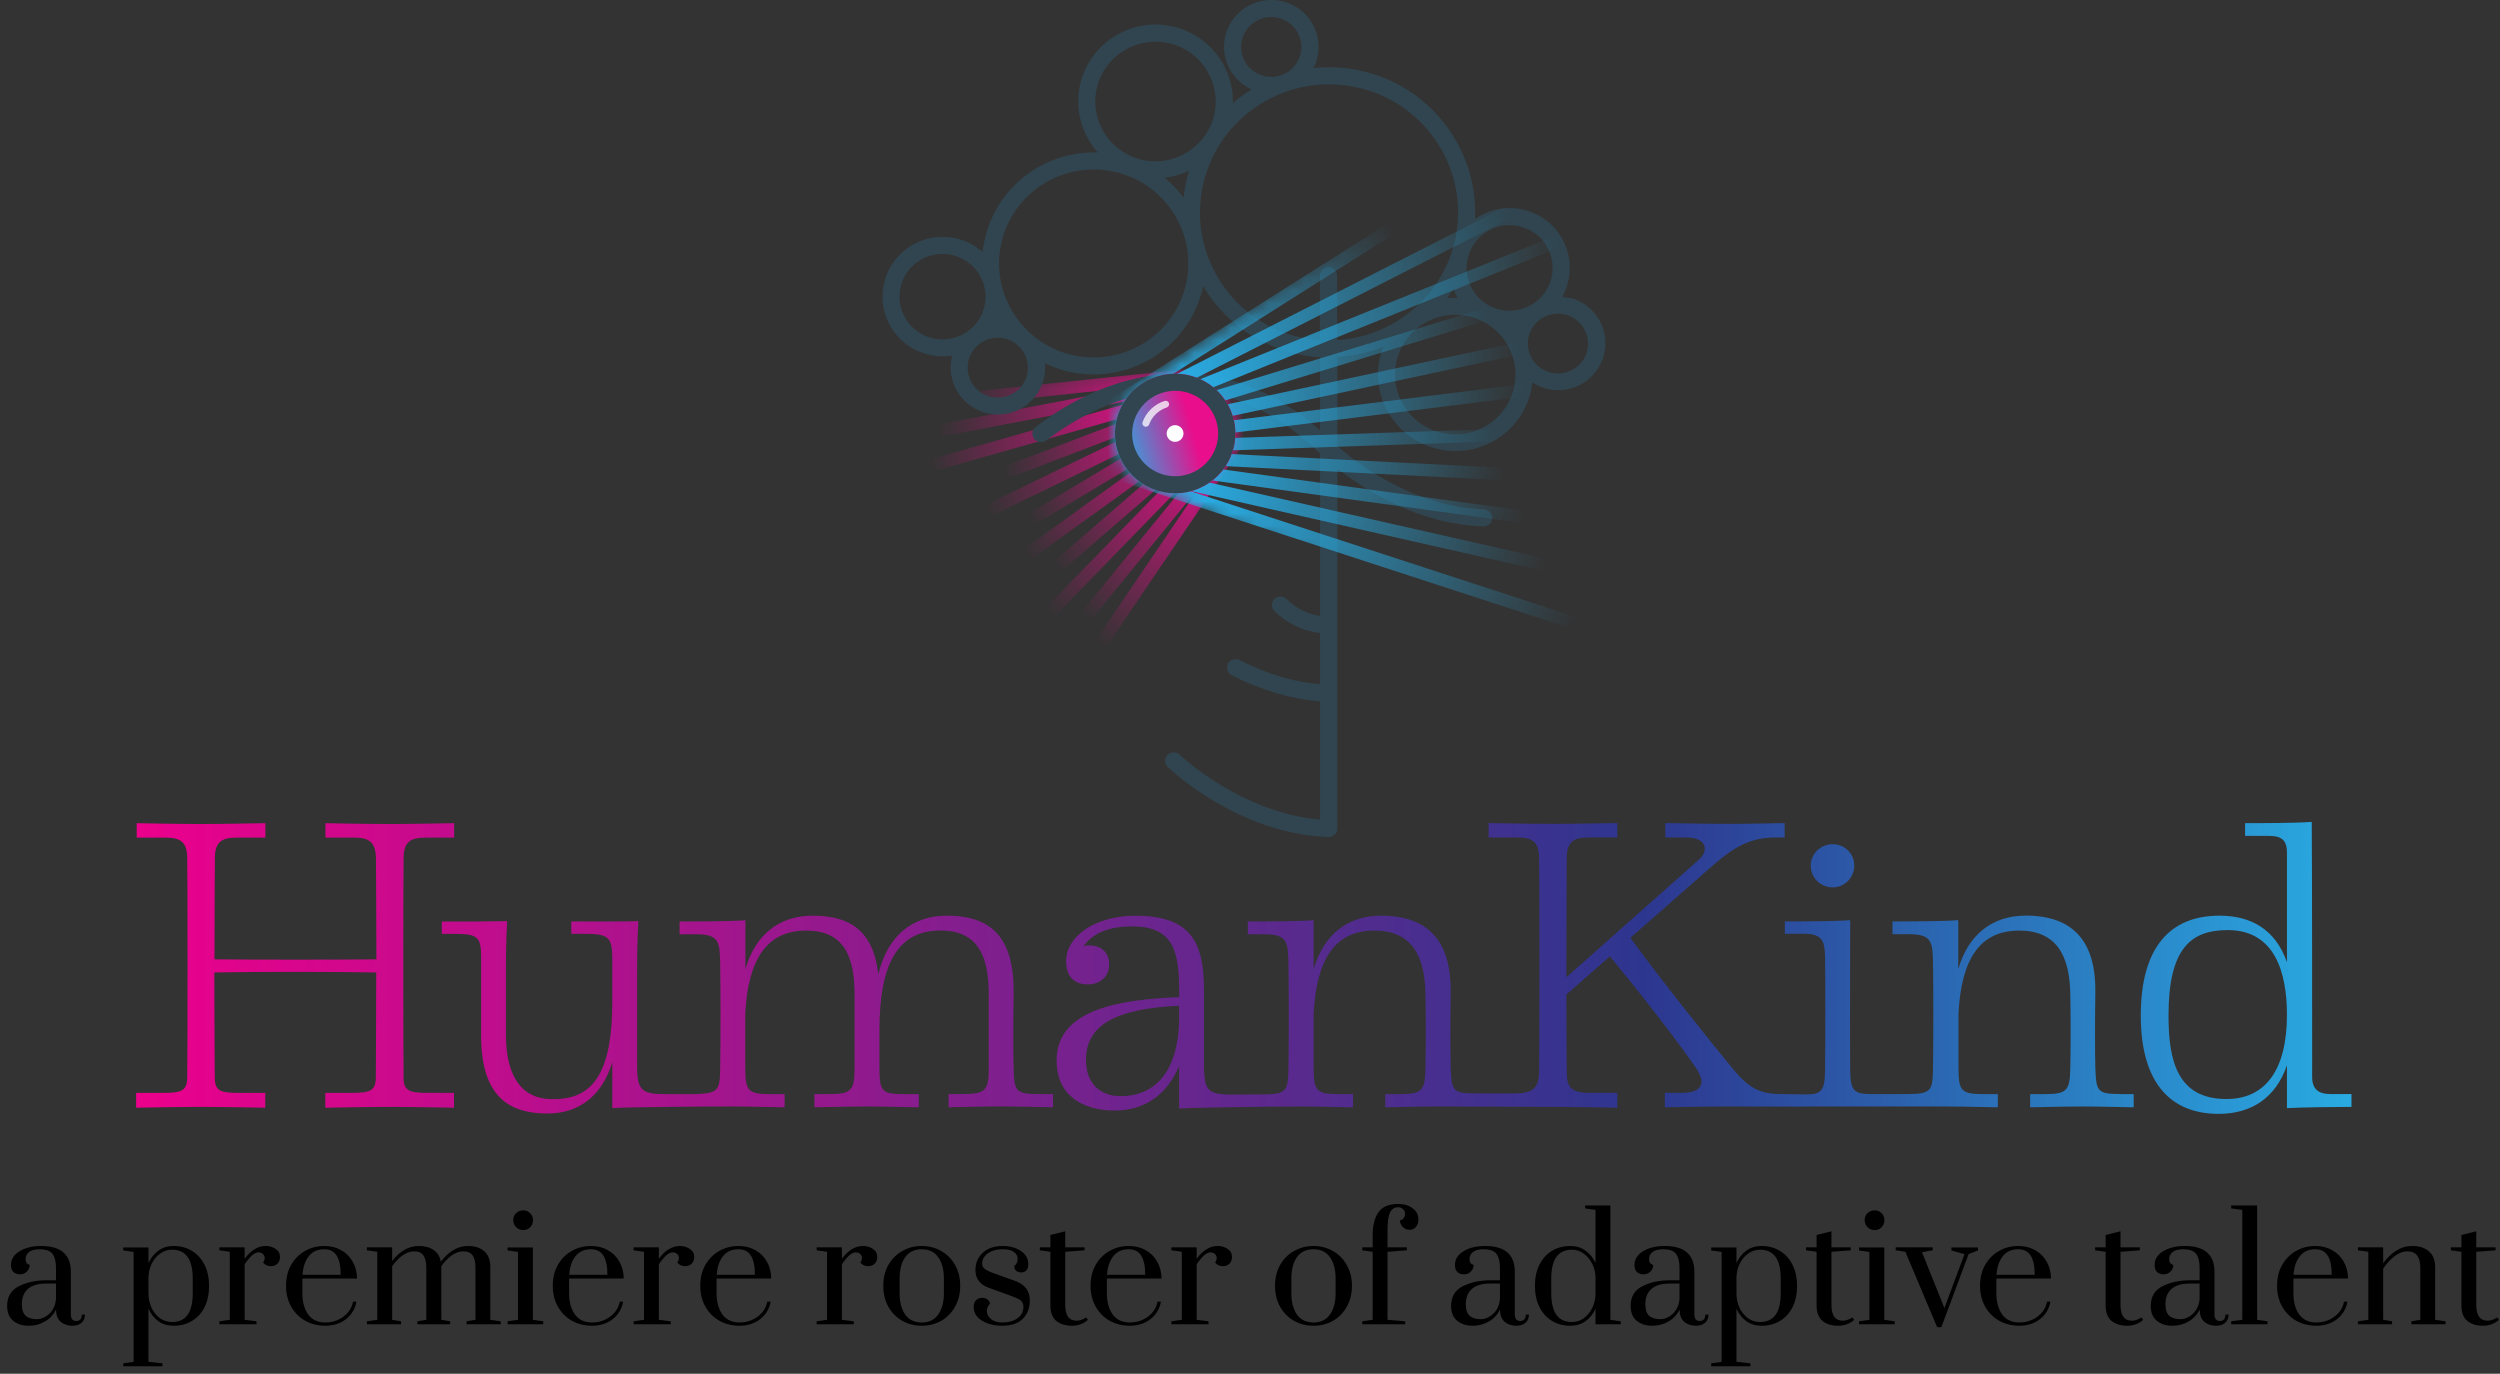 <svg width="202" height="111" viewBox="0 0 202 111" fill="none" xmlns="http://www.w3.org/2000/svg">
<rect x="0" y="0" width="202" height="111" fill="#333333" stroke="none"/>
<g clip-path="url(#clip0_5911_934)">
<g clip-path="url(#clip1_5911_934)">
<g style="mix-blend-mode:multiply">
<mask id="mask0_5911_934" style="mask-type:luminance" maskUnits="userSpaceOnUse" x="72" y="30" width="28" height="25">
<path d="M90.213 54.978C87.529 54.978 72.604 34.821 72.604 32.156C72.604 29.641 92.044 30.439 94.52 30.221C94.66 30.21 94.806 30.204 94.952 30.204C97.636 30.204 99.815 32.368 99.815 35.033C99.815 35.819 99.624 36.561 99.287 37.213C98.484 38.78 92.1 54.978 90.207 54.978H90.213Z" fill="white"/>
</mask>
<g mask="url(#mask0_5911_934)">
<path d="M88.894 52.095L104.605 28.939" stroke="url(#paint0_linear_5911_934)" stroke-miterlimit="10"/>
<path d="M87.681 49.887L104.678 29.034" stroke="url(#paint1_linear_5911_934)" stroke-miterlimit="10"/>
<path d="M84.817 49.502L104.7 29.056" stroke="url(#paint2_linear_5911_934)" stroke-miterlimit="10"/>
<path d="M85.378 45.834L104.717 29.084" stroke="url(#paint3_linear_5911_934)" stroke-miterlimit="10"/>
<path d="M82.975 44.813L104.739 29.112" stroke="url(#paint4_linear_5911_934)" stroke-miterlimit="10"/>
<path d="M83.25 42.003L104.751 29.14" stroke="url(#paint5_linear_5911_934)" stroke-miterlimit="10"/>
<path d="M79.763 41.295L104.768 29.167" stroke="url(#paint6_linear_5911_934)" stroke-miterlimit="10"/>
<path d="M81.122 38.234L104.779 29.201" stroke="url(#paint7_linear_5911_934)" stroke-miterlimit="10"/>
<path d="M74.85 37.726L104.784 29.229" stroke="url(#paint8_linear_5911_934)" stroke-miterlimit="10"/>
<path d="M75.788 34.821L104.79 29.262" stroke="url(#paint9_linear_5911_934)" stroke-miterlimit="10"/>
<path d="M77.764 32.234L104.801 29.385" stroke="url(#paint10_linear_5911_934)" stroke-miterlimit="10"/>
</g>
</g>
<path style="mix-blend-mode:multiply" d="M94.952 39.856C97.638 39.856 99.815 37.694 99.815 35.028C99.815 32.361 97.638 30.199 94.952 30.199C92.267 30.199 90.09 32.361 90.09 35.028C90.09 37.694 92.267 39.856 94.952 39.856Z" fill="url(#paint11_linear_5911_934)"/>
<path d="M126.858 24.093C126.644 24.038 126.431 24.004 126.223 23.987C126.42 23.642 126.571 23.268 126.678 22.872C127.009 21.623 126.829 20.324 126.178 19.209C125.527 18.094 124.471 17.302 123.219 16.973C121.961 16.644 120.653 16.822 119.53 17.469C119.412 17.542 119.294 17.614 119.182 17.692C119.429 12.295 115.863 7.249 110.394 5.821C108.962 5.448 107.519 5.353 106.126 5.503C106.244 5.269 106.345 5.018 106.413 4.756C106.671 3.775 106.531 2.754 106.02 1.879C105.509 1.004 104.678 0.379 103.695 0.123C102.707 -0.134 101.679 0.006 100.798 0.513C99.916 1.026 99.287 1.846 99.029 2.821C98.552 4.628 99.472 6.474 101.123 7.226C100.59 7.555 100.084 7.923 99.613 8.336C99.641 7.198 99.36 6.078 98.77 5.068C97.928 3.635 96.575 2.615 94.963 2.191C93.346 1.768 91.667 1.996 90.224 2.833C88.781 3.669 87.754 5.013 87.327 6.613C86.777 8.698 87.361 10.817 88.708 12.323C84.581 12.178 80.746 14.871 79.651 18.997C79.533 19.454 79.449 19.906 79.398 20.363C78.842 19.872 78.174 19.499 77.41 19.298C76.153 18.969 74.844 19.148 73.721 19.794C72.598 20.441 71.801 21.489 71.47 22.733C71.138 23.982 71.318 25.281 71.969 26.396C72.621 27.511 73.676 28.303 74.929 28.632C75.344 28.738 75.76 28.794 76.175 28.794C76.433 28.794 76.686 28.771 76.939 28.732C76.405 30.756 77.624 32.831 79.662 33.366C79.988 33.45 80.314 33.494 80.639 33.494C81.307 33.494 81.964 33.321 82.554 32.976C83.436 32.463 84.064 31.643 84.323 30.667C84.441 30.227 84.469 29.781 84.429 29.351C84.946 29.602 85.496 29.809 86.075 29.959C86.844 30.16 87.613 30.255 88.371 30.255C92.375 30.255 96.042 27.589 97.109 23.569C97.148 23.419 97.181 23.268 97.215 23.117C98.804 25.794 101.348 27.706 104.38 28.498C105.138 28.699 105.902 28.816 106.66 28.866V34.766C102.566 31.191 98.097 29.692 93.358 30.299C89.191 30.834 85.799 32.875 83.688 34.498C83.385 34.732 83.329 35.161 83.565 35.462C83.8 35.764 84.233 35.819 84.536 35.585C86.153 34.342 89.478 32.184 93.537 31.66C98.209 31.058 102.623 32.736 106.66 36.639V49.765C105.638 49.614 104.695 49.14 103.953 48.404C103.684 48.136 103.246 48.136 102.976 48.404C102.707 48.672 102.707 49.107 102.976 49.374C103.981 50.372 105.273 50.986 106.665 51.147V55.285C104.537 55.112 102.353 54.459 100.152 53.333C99.809 53.16 99.394 53.294 99.22 53.629C99.046 53.969 99.18 54.381 99.517 54.554C101.921 55.781 104.324 56.489 106.665 56.662V66.225C100.247 65.672 95.368 61.033 95.317 60.983C95.042 60.716 94.604 60.727 94.34 60.994C94.071 61.268 94.076 61.703 94.351 61.965C94.582 62.188 100.017 67.368 107.334 67.635C107.345 67.635 107.351 67.635 107.362 67.635C107.541 67.635 107.715 67.568 107.845 67.44C107.979 67.312 108.058 67.133 108.058 66.944V37.843C110.035 39.421 114.409 42.343 119.855 42.533C119.861 42.533 119.872 42.533 119.878 42.533C120.249 42.533 120.557 42.243 120.569 41.869C120.58 41.49 120.282 41.172 119.9 41.155C113.791 40.944 108.985 36.873 108.052 36.031V28.833C109.333 28.76 110.585 28.493 111.753 28.03C111.674 28.231 111.607 28.442 111.551 28.654C111.124 30.26 111.354 31.927 112.196 33.36C113.039 34.793 114.392 35.814 116.003 36.237C116.531 36.377 117.07 36.444 117.609 36.444C118.699 36.444 119.777 36.16 120.748 35.596C122.191 34.76 123.219 33.416 123.646 31.816C123.724 31.509 123.775 31.203 123.809 30.896C124.145 31.119 124.522 31.292 124.932 31.398C125.257 31.481 125.583 31.526 125.909 31.526C126.577 31.526 127.234 31.353 127.823 31.007C128.705 30.494 129.334 29.675 129.592 28.699C130.131 26.675 128.907 24.595 126.874 24.065L126.858 24.093ZM118.603 20.815C118.648 20.686 118.688 20.553 118.727 20.424C119.008 19.683 119.53 19.064 120.226 18.662C120.765 18.35 121.366 18.194 121.972 18.194C122.27 18.194 122.568 18.233 122.865 18.311C123.764 18.545 124.516 19.114 124.982 19.911C125.448 20.709 125.577 21.64 125.341 22.532C125.106 23.424 124.533 24.171 123.73 24.634C122.927 25.097 121.989 25.225 121.091 24.991C120.192 24.757 119.44 24.188 118.974 23.391C118.513 22.61 118.384 21.701 118.603 20.82V20.815ZM100.36 3.178C100.528 2.554 100.927 2.03 101.488 1.706C101.864 1.489 102.286 1.377 102.712 1.377C102.92 1.377 103.128 1.405 103.336 1.455C103.965 1.623 104.492 2.018 104.818 2.576C105.144 3.134 105.234 3.786 105.071 4.411C104.902 5.035 104.504 5.559 103.942 5.883C103.381 6.206 102.724 6.295 102.095 6.133C100.798 5.793 100.017 4.466 100.36 3.178ZM80.617 25.878C80.617 25.878 80.628 25.9 80.639 25.911C80.628 25.911 80.617 25.911 80.606 25.911C80.606 25.9 80.617 25.889 80.622 25.878H80.617ZM77.91 26.954C77.107 27.416 76.169 27.545 75.271 27.311C74.373 27.076 73.62 26.508 73.154 25.71C72.688 24.913 72.559 23.982 72.795 23.09C73.031 22.198 73.603 21.45 74.406 20.988C74.945 20.675 75.546 20.519 76.153 20.519C76.45 20.519 76.748 20.558 77.046 20.636C78.898 21.121 80.01 23.012 79.522 24.852C79.286 25.744 78.713 26.491 77.91 26.954ZM82.975 30.322C82.807 30.946 82.408 31.47 81.847 31.794C81.285 32.117 80.628 32.206 79.999 32.044C79.37 31.877 78.842 31.481 78.517 30.924C78.191 30.366 78.101 29.714 78.264 29.089C78.432 28.465 78.831 27.941 79.393 27.617C79.769 27.4 80.19 27.288 80.617 27.288C80.825 27.288 81.032 27.316 81.24 27.366C82.537 27.706 83.318 29.034 82.975 30.322ZM95.766 23.224C94.694 27.271 90.499 29.697 86.423 28.632C82.346 27.567 79.904 23.402 80.976 19.354C81.88 15.953 84.985 13.694 88.371 13.694C89.011 13.694 89.668 13.778 90.32 13.945C94.396 15.01 96.839 19.175 95.766 23.224ZM95.963 14.179C95.806 14.771 95.699 15.373 95.632 15.969C95.194 15.378 94.677 14.837 94.099 14.363C94.789 14.28 95.458 14.085 96.075 13.789C96.036 13.917 95.997 14.046 95.963 14.179ZM92.122 12.875C89.528 12.194 87.973 9.546 88.658 6.97C88.989 5.721 89.792 4.678 90.915 4.026C91.667 3.591 92.51 3.368 93.358 3.368C93.773 3.368 94.194 3.424 94.604 3.53C95.862 3.858 96.912 4.656 97.569 5.771C98.226 6.886 98.4 8.185 98.069 9.434C97.384 12.01 94.716 13.555 92.122 12.875ZM108.036 27.489V22.27C108.036 21.891 107.727 21.584 107.345 21.584C106.963 21.584 106.654 21.891 106.654 22.27V27.489C106.014 27.444 105.368 27.344 104.728 27.177C102.033 26.474 99.781 24.768 98.377 22.381C96.974 19.995 96.592 17.207 97.305 14.531C98.535 9.892 102.769 6.814 107.39 6.814C108.266 6.814 109.159 6.925 110.046 7.154C115.605 8.609 118.935 14.28 117.469 19.8C117.447 19.884 117.418 19.967 117.396 20.051C117.357 20.168 117.312 20.285 117.284 20.408C117.284 20.419 117.284 20.424 117.284 20.436C115.919 24.5 112.196 27.221 108.052 27.483L108.036 27.489ZM117.772 24.065C117.486 24.054 117.194 24.065 116.913 24.099C117.093 23.854 117.267 23.597 117.43 23.341C117.525 23.591 117.637 23.837 117.772 24.071V24.065ZM122.287 31.498C121.956 32.747 121.153 33.79 120.03 34.442C118.907 35.094 117.598 35.267 116.34 34.938C115.083 34.609 114.033 33.812 113.376 32.697C112.719 31.582 112.545 30.282 112.876 29.034C113.207 27.785 114.01 26.742 115.133 26.09C115.886 25.654 116.728 25.431 117.576 25.431C117.991 25.431 118.412 25.487 118.822 25.593C120.08 25.922 121.13 26.72 121.787 27.835C122.444 28.95 122.618 30.249 122.287 31.498ZM128.239 28.376C128.07 29 127.672 29.524 127.11 29.848C126.549 30.171 125.892 30.26 125.263 30.099C123.966 29.758 123.185 28.431 123.528 27.143C123.814 26.062 124.802 25.342 125.881 25.342C126.083 25.342 126.29 25.37 126.498 25.42C127.795 25.761 128.576 27.087 128.233 28.376H128.239Z" fill="#30454F"/>
<g style="mix-blend-mode:multiply">
<mask id="mask1_5911_934" style="mask-type:luminance" maskUnits="userSpaceOnUse" x="90" y="10" width="40" height="43">
<path d="M124.859 10.232C127.2 11.525 130.653 50.138 129.345 52.463C128.11 54.66 95.284 40.47 93.009 39.46C92.88 39.405 92.751 39.338 92.622 39.265C90.28 37.972 89.433 35.022 90.735 32.697C91.117 32.011 91.65 31.453 92.263 31.046C93.734 30.065 123.202 9.317 124.853 10.226L124.859 10.232Z" fill="white"/>
</mask>
<g mask="url(#mask1_5911_934)">
<path d="M127.178 50.328L81.639 35.474" stroke="url(#paint12_linear_5911_934)" stroke-miterlimit="10"/>
<path d="M123.011 31.554L81.487 36.723" stroke="url(#paint13_linear_5911_934)" stroke-miterlimit="10"/>
<path d="M122.82 28.13L81.526 36.946" stroke="url(#paint14_linear_5911_934)" stroke-miterlimit="10"/>
<path d="M120.327 25.303L81.583 37.163" stroke="url(#paint15_linear_5911_934)" stroke-miterlimit="10"/>
<path d="M126.055 19.432L81.656 37.369" stroke="url(#paint16_linear_5911_934)" stroke-miterlimit="10"/>
<path d="M122.062 17.051L81.745 37.57" stroke="url(#paint17_linear_5911_934)" stroke-miterlimit="10"/>
<path d="M124.718 45.616L81.526 35.836" stroke="url(#paint18_linear_5911_934)" stroke-miterlimit="10"/>
<path d="M123.045 41.758L81.481 36.059" stroke="url(#paint19_linear_5911_934)" stroke-miterlimit="10"/>
<path d="M121.495 38.301L81.459 36.277" stroke="url(#paint20_linear_5911_934)" stroke-miterlimit="10"/>
<path d="M120.928 35.161L81.453 36.5" stroke="url(#paint21_linear_5911_934)" stroke-miterlimit="10"/>
<path d="M112.427 18.451L82.958 37.107" stroke="url(#paint22_linear_5911_934)" stroke-miterlimit="10"/>
</g>
</g>
<path style="mix-blend-mode:multiply" d="M94.952 39.856C97.638 39.856 99.815 37.694 99.815 35.028C99.815 32.361 97.638 30.199 94.952 30.199C92.267 30.199 90.09 32.361 90.09 35.028C90.09 37.694 92.267 39.856 94.952 39.856Z" fill="url(#paint23_linear_5911_934)"/>
<path d="M94.947 35.702C95.322 35.702 95.626 35.4 95.626 35.028C95.626 34.655 95.322 34.353 94.947 34.353C94.571 34.353 94.267 34.655 94.267 35.028C94.267 35.4 94.571 35.702 94.947 35.702Z" fill="white"/>
<path opacity="0.75" d="M92.588 34.481C92.555 34.481 92.526 34.481 92.493 34.464C92.347 34.414 92.268 34.252 92.319 34.108C92.605 33.299 93.273 32.658 94.099 32.396C94.25 32.351 94.402 32.429 94.453 32.574C94.497 32.719 94.419 32.875 94.273 32.925C93.616 33.137 93.082 33.645 92.852 34.292C92.813 34.409 92.701 34.476 92.588 34.476V34.481Z" fill="white"/>
<g style="mix-blend-mode:multiply">
<path d="M94.952 39.856C92.268 39.856 90.09 37.693 90.09 35.028C90.09 32.362 92.268 30.199 94.952 30.199C97.636 30.199 99.815 32.362 99.815 35.028C99.815 37.693 97.636 39.856 94.952 39.856ZM94.952 31.576C93.037 31.576 91.477 33.126 91.477 35.028C91.477 36.929 93.037 38.479 94.952 38.479C96.867 38.479 98.428 36.929 98.428 35.028C98.428 33.126 96.867 31.576 94.952 31.576Z" fill="#30454F"/>
</g>
<path style="mix-blend-mode:multiply" d="M146.308 69.938C146.308 68.973 147.111 68.21 148.083 68.21C149.054 68.21 149.824 68.973 149.824 69.938C149.824 70.903 149.054 71.7 148.083 71.7C147.111 71.7 146.308 70.936 146.308 69.938ZM32.613 87.011C32.579 85.45 32.579 70.836 32.613 69.341C32.613 68.048 33.146 67.68 34.353 67.68H36.695V66.514C36.161 66.514 33.348 66.581 31.479 66.581C29.609 66.581 26.296 66.514 26.296 66.514V67.68H28.637C29.839 67.68 30.344 68.048 30.378 69.341C30.378 70.038 30.412 73.757 30.412 77.516C26.835 77.549 20.776 77.549 17.328 77.516C17.328 73.763 17.362 70.044 17.362 69.341C17.362 68.048 17.895 67.68 19.103 67.68H21.444V66.514C20.911 66.514 18.098 66.581 16.261 66.581C14.425 66.581 11.045 66.514 11.045 66.514V67.68H13.386C14.594 67.68 15.127 68.048 15.127 69.341C15.161 70.836 15.161 85.45 15.127 87.011C15.127 88.143 14.695 88.305 13.151 88.305H11V89.504C11 89.504 14.347 89.437 16.216 89.437C18.086 89.437 21.433 89.504 21.433 89.504V88.305H19.294C17.755 88.305 17.351 88.138 17.351 87.011C17.351 86.281 17.317 82.428 17.317 78.575C20.765 78.508 26.818 78.508 30.4 78.575C30.4 82.428 30.367 86.281 30.367 87.011C30.367 88.143 29.934 88.305 28.39 88.305H26.285V89.504C26.285 89.504 29.631 89.437 31.467 89.437C33.303 89.437 36.684 89.504 36.684 89.504V88.305H34.578C33.039 88.305 32.602 88.138 32.602 87.011H32.613ZM53.821 88.405C51.912 88.405 51.48 88.171 51.48 86.18V78.971C51.48 77.443 51.48 76.216 51.581 74.421C51.379 74.454 49.408 74.454 49.037 74.454H46.162V75.453H47.167C49.172 75.453 49.475 75.687 49.475 77.51V80.934C49.475 86.515 48.004 88.807 44.792 88.807C44.056 88.807 40.878 88.974 40.878 83.56V78.91C40.878 77.449 40.878 76.317 40.979 74.427C40.777 74.427 38.57 74.46 38.172 74.46H35.696V75.458H36.869C38.745 75.458 38.874 75.826 38.874 77.516V83.694C38.874 88.678 41.215 89.972 44.225 89.972C47.032 89.972 48.739 88.277 49.475 85.818V89.537C50.778 89.437 57.572 89.403 59.111 89.403C60.649 89.403 62.822 89.47 63.395 89.47V88.405H62.289C60.447 88.405 60.217 88.171 60.217 86.281V81.865C60.453 77.549 61.924 75.191 65.136 75.191C68.112 75.191 69.049 77.148 69.049 80.371V86.314C69.049 88.177 68.746 88.405 66.876 88.405H65.804V89.47C66.107 89.47 68.516 89.403 70.021 89.403C71.526 89.403 73.699 89.47 74.238 89.47V88.405H73.064C71.256 88.405 71.06 88.205 71.06 86.281V83.225C71.06 78.012 72.463 75.185 75.979 75.185C78.955 75.185 79.892 77.142 79.892 80.365V86.309C79.892 88.171 79.589 88.4 77.719 88.4H76.647V89.465C76.95 89.465 79.359 89.398 80.864 89.398C82.369 89.398 84.542 89.465 85.081 89.465V88.4H83.907C82.099 88.4 81.931 88.199 81.903 86.275C81.835 84.313 81.903 80.231 81.903 80.231C81.936 76.211 80.499 73.986 76.518 73.986C73.676 73.986 71.7 75.648 70.964 78.737C70.627 75.648 69.123 73.986 65.68 73.986C62.968 73.986 61.031 75.514 60.228 78.307V74.354C58.925 74.454 56.415 74.454 54.91 74.454V75.486H56.213C58.089 75.486 58.156 76.083 58.19 77.811C58.224 79.506 58.224 84.519 58.19 86.314C58.156 88.076 58.089 88.338 56.185 88.405H53.844H53.821ZM171.296 88.405H172.402V89.47C171.869 89.47 169.757 89.403 168.252 89.403C166.748 89.403 164.339 89.47 164.036 89.47V88.405H165.142C166.983 88.405 167.247 88.171 167.281 86.314C167.315 84.452 167.315 82.194 167.281 80.371C167.247 77.148 166.107 75.191 163.165 75.191C159.92 75.191 158.482 77.549 158.246 81.865V86.281C158.246 88.177 158.482 88.405 160.318 88.405H161.424V89.47C160.857 89.47 158.651 89.403 157.14 89.403H148.476C147.392 89.403 145.887 89.398 144.95 89.415C144.95 89.415 141.036 89.403 139.772 89.403C137.897 89.403 134.522 89.47 134.522 89.47V88.305H135.859C137.633 88.305 137.801 87.441 137.066 86.342C135.662 84.251 132.181 79.796 130.075 77.276L126.56 80.365C126.56 83.22 126.594 86.114 126.594 86.643C126.594 87.837 126.931 88.305 128.469 88.305H130.676V89.504C130.676 89.504 127.329 89.437 125.459 89.437C123.59 89.437 117.609 89.403 116.149 89.403C114.689 89.403 112.236 89.47 111.932 89.47V88.405H113.039C114.88 88.405 115.144 88.171 115.178 86.314C115.212 84.452 115.212 82.194 115.178 80.371C115.144 77.148 114.004 75.191 111.062 75.191C107.817 75.191 106.379 77.549 106.143 81.865V86.281C106.143 88.177 106.379 88.405 108.215 88.405H109.321V89.47C108.754 89.47 106.542 89.403 105.037 89.403C103.622 89.403 96.581 89.476 95.272 89.571V86.147C94.436 88.104 92.83 89.732 90.056 89.732C87.681 89.732 85.373 88.667 85.373 85.679C85.373 81.525 90.528 80.761 95.278 80.566V80.136C95.278 76.913 94.846 74.823 91.431 74.856C89.59 74.856 88.321 75.386 87.551 76.451C87.653 76.417 87.787 76.384 87.95 76.384C89.09 76.384 89.623 77.047 89.623 77.945C89.623 78.843 88.955 79.54 87.883 79.54C86.81 79.54 86.142 78.91 86.142 77.644C86.142 75.748 88.349 73.992 91.763 73.992C96.379 73.992 97.282 76.317 97.282 80.069V86.18C97.282 86.694 97.322 87.106 97.389 87.441C97.608 88.316 98.215 88.444 99.624 88.444L102.095 88.428C104.004 88.428 104.071 88.076 104.105 86.314C104.139 84.452 104.139 79.506 104.105 77.811C104.071 76.083 104.004 75.486 102.128 75.486H100.826V74.454C102.331 74.454 104.841 74.454 106.143 74.354V78.307C106.946 75.519 108.889 73.986 111.596 73.986C115.543 73.986 117.284 76.211 117.216 80.231C117.183 82.188 117.183 85.194 117.216 86.22C117.284 88.149 117.385 88.344 119.193 88.344H122.382C123.921 88.344 124.325 87.87 124.359 86.638C124.392 85.244 124.392 70.825 124.359 69.33C124.359 68.037 123.825 67.669 122.618 67.669H120.277V66.503C120.277 66.503 123.623 66.57 125.493 66.57C127.363 66.57 130.142 66.503 130.676 66.503V67.669H128.334C127.127 67.669 126.594 68.037 126.594 69.33C126.594 70.161 126.56 74.644 126.56 78.965L137.268 69.464C138.071 68.767 137.936 67.669 136.263 67.669H134.556V66.503C134.556 66.503 137.903 66.57 139.772 66.57C141.642 66.57 143.703 66.503 144.197 66.503V67.669H143.518C141.446 67.669 140.205 68.366 138.397 69.927L131.737 75.776C133.809 78.664 138.228 84.212 140.132 86.504C141.238 87.797 142.108 88.4 143.843 88.4L145.983 88.428C147.123 88.428 147.426 88.138 147.46 86.643C147.493 85.183 147.493 78.307 147.46 77.175C147.426 76.016 147.19 75.447 145.786 75.447H144.214V74.449C145.719 74.449 148.195 74.449 149.498 74.349C149.498 74.349 149.464 85.076 149.498 86.604C149.532 88.165 149.835 88.4 151.205 88.4H154.181C156.09 88.4 156.157 88.065 156.186 86.309C156.219 84.446 156.219 79.501 156.186 77.806C156.152 76.077 156.084 75.481 154.215 75.481H152.912V74.449C154.417 74.449 156.927 74.449 158.229 74.349V78.302C159.032 75.514 160.975 73.981 163.682 73.981C167.629 73.981 169.37 76.205 169.303 80.225C169.269 82.183 169.269 85.244 169.303 86.27C169.37 88.199 169.471 88.394 171.279 88.394L171.296 88.405ZM95.278 81.263C90.258 81.497 87.748 82.757 87.748 85.645C87.748 87.407 88.753 88.567 90.555 88.567C93.43 88.567 95.171 86.443 95.272 82.556V81.263H95.278ZM190 88.405V89.437C188.461 89.437 186.086 89.47 184.784 89.537V86.08C183.879 88.706 181.909 90 179.264 90C175.417 90 172.975 87.541 172.975 82.06C172.975 76.579 175.316 73.986 179.331 73.986C181.875 73.986 183.846 75.085 184.784 77.739V68.868C184.784 67.802 184.25 67.54 183.312 67.54H181.403V66.509C182.908 66.509 185.485 66.509 186.788 66.409C186.822 70.696 186.822 83.314 186.822 87.039C186.822 88.071 187.423 88.4 188.293 88.4H190V88.405ZM184.784 81.993C184.784 78.636 183.846 75.151 179.999 75.151C177.057 75.151 175.215 76.579 175.215 82.06C175.215 85.746 175.951 88.801 179.898 88.801C183.009 88.801 184.784 86.51 184.784 81.993Z" fill="url(#paint24_linear_5911_934)"/>
</g>
</g>
<path d="M2.329 107.12C1.817 107.12 1.397 106.988 1.069 106.724C0.741 106.452 0.577 106.052 0.577 105.524C0.577 104.772 0.893 104.24 1.525 103.928C2.157 103.608 2.889 103.448 3.721 103.448H4.525V102.524C4.525 102.108 4.477 101.788 4.381 101.564C4.293 101.332 4.153 101.172 3.961 101.084C3.769 100.988 3.509 100.94 3.181 100.94C2.805 100.94 2.525 101.016 2.341 101.168C2.157 101.312 2.065 101.508 2.065 101.756C2.065 101.988 2.177 102.14 2.401 102.212C2.401 102.412 2.325 102.588 2.173 102.74C2.021 102.892 1.841 102.968 1.633 102.968C1.409 102.968 1.229 102.908 1.093 102.788C0.957 102.66 0.889 102.468 0.889 102.212C0.889 101.748 1.121 101.376 1.585 101.096C2.049 100.816 2.629 100.676 3.325 100.676C4.925 100.676 5.725 101.372 5.725 102.764V106.196C5.725 106.372 5.761 106.508 5.833 106.604C5.913 106.692 6.025 106.736 6.169 106.736C6.305 106.736 6.413 106.692 6.493 106.604C6.573 106.508 6.613 106.38 6.613 106.22H6.865C6.865 106.5 6.773 106.72 6.589 106.88C6.413 107.04 6.165 107.12 5.845 107.12C5.477 107.12 5.165 107.016 4.909 106.808C4.661 106.592 4.533 106.26 4.525 105.812C4.333 106.22 4.037 106.54 3.637 106.772C3.245 107.004 2.809 107.12 2.329 107.12ZM2.989 106.592C3.205 106.592 3.425 106.528 3.649 106.4C3.881 106.272 4.077 106.088 4.237 105.848C4.397 105.6 4.493 105.304 4.525 104.96V103.712H3.721C3.065 103.712 2.573 103.86 2.245 104.156C1.925 104.444 1.765 104.852 1.765 105.38C1.765 105.82 1.869 106.132 2.077 106.316C2.285 106.5 2.589 106.592 2.989 106.592ZM9.957 110.156L10.797 110.036V101.156L9.957 101.036V100.796H11.997V102.056C12.197 101.624 12.465 101.288 12.801 101.048C13.145 100.8 13.553 100.676 14.025 100.676C14.593 100.676 15.093 100.812 15.525 101.084C15.957 101.348 16.293 101.724 16.533 102.212C16.773 102.692 16.893 103.256 16.893 103.904C16.893 104.552 16.773 105.12 16.533 105.608C16.293 106.088 15.957 106.46 15.525 106.724C15.093 106.988 14.593 107.12 14.025 107.12C13.553 107.12 13.145 107 12.801 106.76C12.465 106.512 12.197 106.176 11.997 105.752V110.036L13.125 110.156V110.396H9.957V110.156ZM13.905 106.82C15.017 106.82 15.573 106.048 15.573 104.504V103.304C15.573 101.752 15.017 100.976 13.905 100.976C13.553 100.976 13.233 101.08 12.945 101.288C12.657 101.488 12.429 101.76 12.261 102.104C12.093 102.448 12.005 102.82 11.997 103.22V104.504C11.997 104.912 12.077 105.296 12.237 105.656C12.405 106.008 12.633 106.292 12.921 106.508C13.217 106.716 13.545 106.82 13.905 106.82ZM17.728 106.76L18.568 106.64V101.144L17.728 101.024V100.784H19.768V101.708C20.272 101.02 20.84 100.676 21.472 100.676C21.776 100.676 22.044 100.756 22.276 100.916C22.508 101.068 22.624 101.288 22.624 101.576C22.624 101.784 22.556 101.96 22.42 102.104C22.284 102.24 22.104 102.308 21.88 102.308C21.624 102.308 21.416 102.208 21.256 102.008C21.344 101.896 21.388 101.776 21.388 101.648C21.388 101.512 21.34 101.404 21.244 101.324C21.156 101.236 21.036 101.192 20.884 101.192C20.716 101.192 20.544 101.272 20.368 101.432C20.192 101.584 19.992 101.824 19.768 102.152V106.64L20.728 106.76V107H17.728V106.76ZM26.28 107.12C25.688 107.12 25.152 106.988 24.672 106.724C24.192 106.452 23.812 106.072 23.532 105.584C23.252 105.096 23.112 104.532 23.112 103.892C23.112 103.252 23.248 102.692 23.52 102.212C23.8 101.724 24.172 101.348 24.636 101.084C25.108 100.812 25.632 100.676 26.208 100.676C26.712 100.676 27.164 100.788 27.564 101.012C27.964 101.236 28.276 101.548 28.5 101.948C28.724 102.34 28.84 102.792 28.848 103.304H24.432V104.492C24.432 105.196 24.588 105.768 24.9 106.208C25.22 106.64 25.68 106.856 26.28 106.856C26.832 106.856 27.32 106.7 27.744 106.388C28.168 106.076 28.428 105.672 28.524 105.176H28.8C28.688 105.768 28.404 106.24 27.948 106.592C27.492 106.944 26.936 107.12 26.28 107.12ZM27.528 103.004C27.528 102.308 27.42 101.792 27.204 101.456C26.988 101.112 26.652 100.94 26.196 100.94C25.66 100.94 25.244 101.128 24.948 101.504C24.652 101.88 24.484 102.38 24.444 103.004H27.528ZM29.646 106.76L30.486 106.64V101.144L29.646 101.024V100.784H31.686V101.888C31.974 101.512 32.298 101.216 32.658 101C33.026 100.784 33.422 100.676 33.846 100.676C34.334 100.676 34.73 100.784 35.034 101C35.346 101.208 35.542 101.524 35.622 101.948C35.91 101.556 36.238 101.248 36.606 101.024C36.974 100.792 37.378 100.676 37.818 100.676C38.386 100.676 38.826 100.82 39.138 101.108C39.458 101.388 39.618 101.816 39.618 102.392V106.64L40.458 106.76V107H37.698V106.76L38.418 106.64V102.416C38.418 101.992 38.342 101.668 38.19 101.444C38.038 101.22 37.79 101.108 37.446 101.108C37.118 101.108 36.798 101.22 36.486 101.444C36.182 101.668 35.906 101.956 35.658 102.308V106.64L36.378 106.76V107H33.726V106.76L34.446 106.64V102.416C34.446 101.992 34.37 101.668 34.218 101.444C34.066 101.22 33.818 101.108 33.474 101.108C33.146 101.108 32.826 101.22 32.514 101.444C32.21 101.668 31.934 101.956 31.686 102.308V106.64L32.406 106.76V107H29.646V106.76ZM42.286 99.392C42.062 99.392 41.87 99.316 41.71 99.164C41.55 99.004 41.47 98.812 41.47 98.588C41.47 98.364 41.546 98.176 41.698 98.024C41.858 97.872 42.054 97.796 42.286 97.796C42.502 97.796 42.686 97.872 42.838 98.024C42.99 98.176 43.066 98.364 43.066 98.588C43.066 98.812 42.99 99.004 42.838 99.164C42.686 99.316 42.502 99.392 42.286 99.392ZM41.014 107V106.76L41.854 106.64V101.156L41.014 101.036V100.796H43.054V106.64L43.894 106.76V107H41.014ZM47.831 107.12C47.239 107.12 46.703 106.988 46.222 106.724C45.742 106.452 45.362 106.072 45.083 105.584C44.803 105.096 44.663 104.532 44.663 103.892C44.663 103.252 44.798 102.692 45.071 102.212C45.35 101.724 45.722 101.348 46.187 101.084C46.658 100.812 47.182 100.676 47.758 100.676C48.263 100.676 48.715 100.788 49.114 101.012C49.514 101.236 49.827 101.548 50.05 101.948C50.275 102.34 50.391 102.792 50.398 103.304H45.983V104.492C45.983 105.196 46.139 105.768 46.45 106.208C46.77 106.64 47.23 106.856 47.831 106.856C48.383 106.856 48.87 106.7 49.294 106.388C49.718 106.076 49.978 105.672 50.075 105.176H50.35C50.239 105.768 49.955 106.24 49.498 106.592C49.042 106.944 48.486 107.12 47.831 107.12ZM49.078 103.004C49.078 102.308 48.971 101.792 48.755 101.456C48.538 101.112 48.203 100.94 47.746 100.94C47.211 100.94 46.794 101.128 46.498 101.504C46.203 101.88 46.035 102.38 45.995 103.004H49.078ZM51.197 106.76L52.037 106.64V101.144L51.197 101.024V100.784H53.237V101.708C53.741 101.02 54.309 100.676 54.941 100.676C55.245 100.676 55.513 100.756 55.745 100.916C55.977 101.068 56.093 101.288 56.093 101.576C56.093 101.784 56.025 101.96 55.889 102.104C55.753 102.24 55.573 102.308 55.349 102.308C55.093 102.308 54.885 102.208 54.725 102.008C54.813 101.896 54.857 101.776 54.857 101.648C54.857 101.512 54.809 101.404 54.713 101.324C54.625 101.236 54.505 101.192 54.353 101.192C54.185 101.192 54.013 101.272 53.837 101.432C53.661 101.584 53.461 101.824 53.237 102.152V106.64L54.197 106.76V107H51.197V106.76ZM59.748 107.12C59.157 107.12 58.62 106.988 58.141 106.724C57.66 106.452 57.281 106.072 57.001 105.584C56.721 105.096 56.581 104.532 56.581 103.892C56.581 103.252 56.717 102.692 56.989 102.212C57.269 101.724 57.641 101.348 58.105 101.084C58.577 100.812 59.1 100.676 59.676 100.676C60.181 100.676 60.633 100.788 61.032 101.012C61.432 101.236 61.745 101.548 61.968 101.948C62.193 102.34 62.309 102.792 62.316 103.304H57.901V104.492C57.901 105.196 58.056 105.768 58.368 106.208C58.688 106.64 59.148 106.856 59.748 106.856C60.3 106.856 60.788 106.7 61.212 106.388C61.636 106.076 61.897 105.672 61.992 105.176H62.269C62.157 105.768 61.873 106.24 61.416 106.592C60.961 106.944 60.404 107.12 59.748 107.12ZM60.996 103.004C60.996 102.308 60.889 101.792 60.672 101.456C60.456 101.112 60.12 100.94 59.664 100.94C59.129 100.94 58.712 101.128 58.416 101.504C58.12 101.88 57.953 102.38 57.913 103.004H60.996ZM65.986 106.76L66.826 106.64V101.144L65.986 101.024V100.784H68.026V101.708C68.53 101.02 69.098 100.676 69.73 100.676C70.034 100.676 70.302 100.756 70.534 100.916C70.766 101.068 70.882 101.288 70.882 101.576C70.882 101.784 70.814 101.96 70.678 102.104C70.542 102.24 70.362 102.308 70.138 102.308C69.882 102.308 69.674 102.208 69.514 102.008C69.602 101.896 69.646 101.776 69.646 101.648C69.646 101.512 69.598 101.404 69.502 101.324C69.414 101.236 69.294 101.192 69.142 101.192C68.974 101.192 68.802 101.272 68.626 101.432C68.45 101.584 68.25 101.824 68.026 102.152V106.64L68.986 106.76V107H65.986V106.76ZM74.478 107.12C73.901 107.12 73.377 106.988 72.906 106.724C72.433 106.452 72.058 106.072 71.778 105.584C71.505 105.088 71.37 104.524 71.37 103.892C71.37 103.26 71.505 102.7 71.778 102.212C72.058 101.724 72.433 101.348 72.906 101.084C73.377 100.812 73.901 100.676 74.478 100.676C75.053 100.676 75.578 100.812 76.049 101.084C76.522 101.348 76.894 101.724 77.165 102.212C77.445 102.7 77.585 103.26 77.585 103.892C77.585 104.524 77.445 105.088 77.165 105.584C76.894 106.072 76.522 106.452 76.049 106.724C75.578 106.988 75.053 107.12 74.478 107.12ZM74.478 106.856C75.07 106.856 75.513 106.64 75.809 106.208C76.114 105.776 76.266 105.204 76.266 104.492V103.292C76.266 102.58 76.114 102.012 75.809 101.588C75.513 101.156 75.07 100.94 74.478 100.94C73.885 100.94 73.438 101.156 73.133 101.588C72.838 102.012 72.689 102.58 72.689 103.292V104.492C72.689 105.204 72.838 105.776 73.133 106.208C73.438 106.64 73.885 106.856 74.478 106.856ZM80.976 107.12C80.32 107.12 79.772 106.98 79.332 106.7C78.892 106.42 78.672 106.056 78.672 105.608C78.672 105.376 78.732 105.196 78.852 105.068C78.98 104.932 79.148 104.864 79.356 104.864C79.516 104.864 79.652 104.904 79.764 104.984C79.876 105.064 79.956 105.176 80.004 105.32C79.828 105.512 79.74 105.716 79.74 105.932C79.74 106.18 79.852 106.396 80.076 106.58C80.3 106.764 80.6 106.856 80.976 106.856C81.48 106.856 81.892 106.744 82.212 106.52C82.532 106.288 82.692 105.98 82.692 105.596C82.692 105.372 82.624 105.204 82.488 105.092C82.352 104.98 82.088 104.852 81.696 104.708L79.884 104.048C79.172 103.792 78.816 103.316 78.816 102.62C78.816 102.052 79.012 101.588 79.404 101.228C79.796 100.86 80.336 100.676 81.024 100.676C81.592 100.676 82.076 100.808 82.476 101.072C82.884 101.328 83.088 101.696 83.088 102.176C83.088 102.368 83.036 102.524 82.932 102.644C82.828 102.756 82.692 102.812 82.524 102.812C82.356 102.812 82.216 102.768 82.104 102.68C82 102.584 81.948 102.456 81.948 102.296C82.052 102.216 82.124 102.132 82.164 102.044C82.204 101.948 82.224 101.836 82.224 101.708C82.224 101.484 82.124 101.3 81.924 101.156C81.732 101.012 81.432 100.94 81.024 100.94C80.672 100.94 80.368 100.996 80.112 101.108C79.864 101.212 79.676 101.352 79.548 101.528C79.42 101.704 79.356 101.884 79.356 102.068C79.356 102.26 79.424 102.412 79.56 102.524C79.704 102.636 79.964 102.76 80.34 102.896L82.02 103.496C82.412 103.64 82.708 103.84 82.908 104.096C83.108 104.352 83.208 104.684 83.208 105.092C83.208 105.676 83.024 106.16 82.656 106.544C82.288 106.928 81.728 107.12 80.976 107.12ZM86.611 107.12C86.083 107.12 85.659 106.988 85.339 106.724C85.027 106.46 84.871 106.04 84.871 105.464V101.144L84.019 101.024V100.784H84.871V99.788L86.071 99.488V100.784H87.631V101.024L86.071 101.144V105.44C86.071 106.288 86.375 106.712 86.983 106.712C87.111 106.712 87.231 106.692 87.343 106.652C87.463 106.612 87.555 106.572 87.619 106.532C87.691 106.492 87.735 106.464 87.751 106.448L87.907 106.64C87.547 106.96 87.115 107.12 86.611 107.12ZM91.284 107.12C90.692 107.12 90.156 106.988 89.676 106.724C89.196 106.452 88.816 106.072 88.536 105.584C88.256 105.096 88.116 104.532 88.116 103.892C88.116 103.252 88.252 102.692 88.524 102.212C88.804 101.724 89.176 101.348 89.64 101.084C90.112 100.812 90.636 100.676 91.212 100.676C91.716 100.676 92.168 100.788 92.568 101.012C92.968 101.236 93.28 101.548 93.504 101.948C93.728 102.34 93.844 102.792 93.852 103.304H89.436V104.492C89.436 105.196 89.592 105.768 89.904 106.208C90.224 106.64 90.684 106.856 91.284 106.856C91.836 106.856 92.324 106.7 92.748 106.388C93.172 106.076 93.432 105.672 93.528 105.176H93.804C93.692 105.768 93.408 106.24 92.952 106.592C92.496 106.944 91.94 107.12 91.284 107.12ZM92.532 103.004C92.532 102.308 92.424 101.792 92.208 101.456C91.992 101.112 91.656 100.94 91.2 100.94C90.664 100.94 90.248 101.128 89.952 101.504C89.656 101.88 89.488 102.38 89.448 103.004H92.532ZM94.65 106.76L95.49 106.64V101.144L94.65 101.024V100.784H96.69V101.708C97.194 101.02 97.762 100.676 98.394 100.676C98.698 100.676 98.966 100.756 99.198 100.916C99.43 101.068 99.546 101.288 99.546 101.576C99.546 101.784 99.478 101.96 99.342 102.104C99.206 102.24 99.026 102.308 98.802 102.308C98.546 102.308 98.338 102.208 98.178 102.008C98.266 101.896 98.31 101.776 98.31 101.648C98.31 101.512 98.262 101.404 98.166 101.324C98.078 101.236 97.958 101.192 97.806 101.192C97.638 101.192 97.466 101.272 97.29 101.432C97.114 101.584 96.914 101.824 96.69 102.152V106.64L97.65 106.76V107H94.65V106.76ZM106.13 107.12C105.554 107.12 105.03 106.988 104.558 106.724C104.086 106.452 103.71 106.072 103.43 105.584C103.158 105.088 103.022 104.524 103.022 103.892C103.022 103.26 103.158 102.7 103.43 102.212C103.71 101.724 104.086 101.348 104.558 101.084C105.03 100.812 105.554 100.676 106.13 100.676C106.706 100.676 107.23 100.812 107.702 101.084C108.174 101.348 108.546 101.724 108.818 102.212C109.098 102.7 109.238 103.26 109.238 103.892C109.238 104.524 109.098 105.088 108.818 105.584C108.546 106.072 108.174 106.452 107.702 106.724C107.23 106.988 106.706 107.12 106.13 107.12ZM106.13 106.856C106.722 106.856 107.166 106.64 107.462 106.208C107.766 105.776 107.918 105.204 107.918 104.492V103.292C107.918 102.58 107.766 102.012 107.462 101.588C107.166 101.156 106.722 100.94 106.13 100.94C105.538 100.94 105.09 101.156 104.786 101.588C104.49 102.012 104.342 102.58 104.342 103.292V104.492C104.342 105.204 104.49 105.776 104.786 106.208C105.09 106.64 105.538 106.856 106.13 106.856ZM110.072 106.76L110.912 106.64V101.144L110.072 101.024V100.784H110.912V99.776C110.912 99.008 111.068 98.4 111.38 97.952C111.692 97.504 112.224 97.28 112.976 97.28C113.448 97.28 113.836 97.396 114.14 97.628C114.452 97.852 114.608 98.16 114.608 98.552C114.608 98.792 114.54 98.988 114.404 99.14C114.276 99.292 114.1 99.368 113.876 99.368C113.676 99.368 113.5 99.292 113.348 99.14C113.196 98.988 113.12 98.812 113.12 98.612C113.392 98.532 113.528 98.344 113.528 98.048C113.528 97.912 113.472 97.796 113.36 97.7C113.256 97.596 113.128 97.544 112.976 97.544C112.664 97.544 112.44 97.692 112.304 97.988C112.176 98.276 112.112 98.748 112.112 99.404V100.784H113.672V101.024L112.112 101.144V106.64L113.54 106.76V107H110.072V106.76ZM119.001 107.12C118.489 107.12 118.069 106.988 117.741 106.724C117.413 106.452 117.249 106.052 117.249 105.524C117.249 104.772 117.565 104.24 118.197 103.928C118.829 103.608 119.561 103.448 120.393 103.448H121.197V102.524C121.197 102.108 121.149 101.788 121.053 101.564C120.965 101.332 120.825 101.172 120.633 101.084C120.441 100.988 120.181 100.94 119.853 100.94C119.477 100.94 119.197 101.016 119.013 101.168C118.829 101.312 118.737 101.508 118.737 101.756C118.737 101.988 118.849 102.14 119.073 102.212C119.073 102.412 118.997 102.588 118.845 102.74C118.693 102.892 118.513 102.968 118.305 102.968C118.081 102.968 117.901 102.908 117.765 102.788C117.629 102.66 117.561 102.468 117.561 102.212C117.561 101.748 117.793 101.376 118.257 101.096C118.721 100.816 119.301 100.676 119.997 100.676C121.597 100.676 122.397 101.372 122.397 102.764V106.196C122.397 106.372 122.433 106.508 122.505 106.604C122.585 106.692 122.697 106.736 122.841 106.736C122.977 106.736 123.085 106.692 123.165 106.604C123.245 106.508 123.285 106.38 123.285 106.22H123.537C123.537 106.5 123.445 106.72 123.261 106.88C123.085 107.04 122.837 107.12 122.517 107.12C122.149 107.12 121.837 107.016 121.581 106.808C121.333 106.592 121.205 106.26 121.197 105.812C121.005 106.22 120.709 106.54 120.309 106.772C119.917 107.004 119.481 107.12 119.001 107.12ZM119.661 106.592C119.877 106.592 120.097 106.528 120.321 106.4C120.553 106.272 120.749 106.088 120.909 105.848C121.069 105.6 121.165 105.304 121.197 104.96V103.712H120.393C119.737 103.712 119.245 103.86 118.917 104.156C118.597 104.444 118.437 104.852 118.437 105.38C118.437 105.82 118.541 106.132 118.749 106.316C118.957 106.5 119.261 106.592 119.661 106.592ZM126.89 107.12C126.322 107.12 125.822 106.988 125.39 106.724C124.958 106.452 124.622 106.076 124.382 105.596C124.142 105.108 124.022 104.54 124.022 103.892C124.022 103.244 124.142 102.68 124.382 102.2C124.622 101.712 124.958 101.336 125.39 101.072C125.822 100.808 126.322 100.676 126.89 100.676C127.354 100.676 127.758 100.8 128.102 101.048C128.446 101.288 128.718 101.62 128.918 102.044V97.76L128.078 97.64V97.4H130.118V106.64L130.958 106.76V107H128.918V105.752C128.718 106.176 128.446 106.512 128.102 106.76C127.758 107 127.354 107.12 126.89 107.12ZM127.01 106.82C127.362 106.82 127.678 106.72 127.958 106.52C128.246 106.312 128.474 106.04 128.642 105.704C128.818 105.36 128.91 104.988 128.918 104.588V103.208C128.91 102.808 128.818 102.44 128.642 102.104C128.474 101.76 128.246 101.488 127.958 101.288C127.678 101.08 127.362 100.976 127.01 100.976C125.898 100.976 125.342 101.748 125.342 103.292V104.492C125.342 106.044 125.898 106.82 127.01 106.82ZM133.509 107.12C132.997 107.12 132.577 106.988 132.249 106.724C131.921 106.452 131.757 106.052 131.757 105.524C131.757 104.772 132.073 104.24 132.705 103.928C133.337 103.608 134.069 103.448 134.901 103.448H135.705V102.524C135.705 102.108 135.657 101.788 135.561 101.564C135.473 101.332 135.333 101.172 135.141 101.084C134.949 100.988 134.689 100.94 134.361 100.94C133.985 100.94 133.705 101.016 133.521 101.168C133.337 101.312 133.245 101.508 133.245 101.756C133.245 101.988 133.357 102.14 133.581 102.212C133.581 102.412 133.505 102.588 133.353 102.74C133.201 102.892 133.021 102.968 132.813 102.968C132.589 102.968 132.409 102.908 132.273 102.788C132.137 102.66 132.069 102.468 132.069 102.212C132.069 101.748 132.301 101.376 132.765 101.096C133.229 100.816 133.809 100.676 134.505 100.676C136.105 100.676 136.905 101.372 136.905 102.764V106.196C136.905 106.372 136.941 106.508 137.013 106.604C137.093 106.692 137.205 106.736 137.349 106.736C137.485 106.736 137.593 106.692 137.673 106.604C137.753 106.508 137.793 106.38 137.793 106.22H138.045C138.045 106.5 137.953 106.72 137.769 106.88C137.593 107.04 137.345 107.12 137.025 107.12C136.657 107.12 136.345 107.016 136.089 106.808C135.841 106.592 135.713 106.26 135.705 105.812C135.513 106.22 135.217 106.54 134.817 106.772C134.425 107.004 133.989 107.12 133.509 107.12ZM134.169 106.592C134.385 106.592 134.605 106.528 134.829 106.4C135.061 106.272 135.257 106.088 135.417 105.848C135.577 105.6 135.673 105.304 135.705 104.96V103.712H134.901C134.245 103.712 133.753 103.86 133.425 104.156C133.105 104.444 132.945 104.852 132.945 105.38C132.945 105.82 133.049 106.132 133.257 106.316C133.465 106.5 133.769 106.592 134.169 106.592ZM138.266 110.156L139.106 110.036V101.156L138.266 101.036V100.796H140.306V102.056C140.506 101.624 140.774 101.288 141.11 101.048C141.454 100.8 141.862 100.676 142.334 100.676C142.902 100.676 143.402 100.812 143.834 101.084C144.266 101.348 144.602 101.724 144.842 102.212C145.082 102.692 145.202 103.256 145.202 103.904C145.202 104.552 145.082 105.12 144.842 105.608C144.602 106.088 144.266 106.46 143.834 106.724C143.402 106.988 142.902 107.12 142.334 107.12C141.862 107.12 141.454 107 141.11 106.76C140.774 106.512 140.506 106.176 140.306 105.752V110.036L141.434 110.156V110.396H138.266V110.156ZM142.214 106.82C143.326 106.82 143.882 106.048 143.882 104.504V103.304C143.882 101.752 143.326 100.976 142.214 100.976C141.862 100.976 141.542 101.08 141.254 101.288C140.966 101.488 140.738 101.76 140.57 102.104C140.402 102.448 140.314 102.82 140.306 103.22V104.504C140.306 104.912 140.386 105.296 140.546 105.656C140.714 106.008 140.942 106.292 141.23 106.508C141.526 106.716 141.854 106.82 142.214 106.82ZM148.521 107.12C147.993 107.12 147.569 106.988 147.249 106.724C146.937 106.46 146.781 106.04 146.781 105.464V101.144L145.929 101.024V100.784H146.781V99.788L147.981 99.488V100.784H149.541V101.024L147.981 101.144V105.44C147.981 106.288 148.285 106.712 148.893 106.712C149.021 106.712 149.141 106.692 149.253 106.652C149.373 106.612 149.465 106.572 149.529 106.532C149.601 106.492 149.645 106.464 149.661 106.448L149.817 106.64C149.457 106.96 149.025 107.12 148.521 107.12ZM151.481 99.392C151.257 99.392 151.065 99.316 150.905 99.164C150.745 99.004 150.665 98.812 150.665 98.588C150.665 98.364 150.741 98.176 150.893 98.024C151.053 97.872 151.249 97.796 151.481 97.796C151.697 97.796 151.881 97.872 152.033 98.024C152.185 98.176 152.261 98.364 152.261 98.588C152.261 98.812 152.185 99.004 152.033 99.164C151.881 99.316 151.697 99.392 151.481 99.392ZM150.209 107V106.76L151.049 106.64V101.156L150.209 101.036V100.796H152.249V106.64L153.089 106.76V107H150.209ZM156.522 107.24L153.954 101.144L153.174 101.024V100.784H156.162V101.024L155.298 101.18L157.11 105.692L158.73 101.336L157.674 101.036V100.796H159.822V101.036L159.066 101.324L156.858 107.24H156.522ZM163.155 107.12C162.563 107.12 162.027 106.988 161.547 106.724C161.067 106.452 160.687 106.072 160.407 105.584C160.127 105.096 159.987 104.532 159.987 103.892C159.987 103.252 160.123 102.692 160.395 102.212C160.675 101.724 161.047 101.348 161.511 101.084C161.983 100.812 162.507 100.676 163.083 100.676C163.587 100.676 164.039 100.788 164.439 101.012C164.839 101.236 165.151 101.548 165.375 101.948C165.599 102.34 165.715 102.792 165.723 103.304H161.307V104.492C161.307 105.196 161.463 105.768 161.775 106.208C162.095 106.64 162.555 106.856 163.155 106.856C163.707 106.856 164.195 106.7 164.619 106.388C165.043 106.076 165.303 105.672 165.399 105.176H165.675C165.563 105.768 165.279 106.24 164.823 106.592C164.367 106.944 163.811 107.12 163.155 107.12ZM164.403 103.004C164.403 102.308 164.295 101.792 164.079 101.456C163.863 101.112 163.527 100.94 163.071 100.94C162.535 100.94 162.119 101.128 161.823 101.504C161.527 101.88 161.359 102.38 161.319 103.004H164.403ZM171.876 107.12C171.348 107.12 170.924 106.988 170.604 106.724C170.292 106.46 170.136 106.04 170.136 105.464V101.144L169.284 101.024V100.784H170.136V99.788L171.336 99.488V100.784H172.896V101.024L171.336 101.144V105.44C171.336 106.288 171.64 106.712 172.248 106.712C172.376 106.712 172.496 106.692 172.608 106.652C172.728 106.612 172.82 106.572 172.884 106.532C172.956 106.492 173 106.464 173.016 106.448L173.172 106.64C172.812 106.96 172.38 107.12 171.876 107.12ZM175.533 107.12C175.021 107.12 174.601 106.988 174.273 106.724C173.945 106.452 173.781 106.052 173.781 105.524C173.781 104.772 174.097 104.24 174.729 103.928C175.361 103.608 176.093 103.448 176.925 103.448H177.729V102.524C177.729 102.108 177.681 101.788 177.585 101.564C177.497 101.332 177.357 101.172 177.165 101.084C176.973 100.988 176.713 100.94 176.385 100.94C176.009 100.94 175.729 101.016 175.545 101.168C175.361 101.312 175.269 101.508 175.269 101.756C175.269 101.988 175.381 102.14 175.605 102.212C175.605 102.412 175.529 102.588 175.377 102.74C175.225 102.892 175.045 102.968 174.837 102.968C174.613 102.968 174.433 102.908 174.297 102.788C174.161 102.66 174.093 102.468 174.093 102.212C174.093 101.748 174.325 101.376 174.789 101.096C175.253 100.816 175.833 100.676 176.529 100.676C178.129 100.676 178.929 101.372 178.929 102.764V106.196C178.929 106.372 178.965 106.508 179.037 106.604C179.117 106.692 179.229 106.736 179.373 106.736C179.509 106.736 179.617 106.692 179.697 106.604C179.777 106.508 179.817 106.38 179.817 106.22H180.069C180.069 106.5 179.977 106.72 179.793 106.88C179.617 107.04 179.369 107.12 179.049 107.12C178.681 107.12 178.369 107.016 178.113 106.808C177.865 106.592 177.737 106.26 177.729 105.812C177.537 106.22 177.241 106.54 176.841 106.772C176.449 107.004 176.013 107.12 175.533 107.12ZM176.193 106.592C176.409 106.592 176.629 106.528 176.853 106.4C177.085 106.272 177.281 106.088 177.441 105.848C177.601 105.6 177.697 105.304 177.729 104.96V103.712H176.925C176.269 103.712 175.777 103.86 175.449 104.156C175.129 104.444 174.969 104.852 174.969 105.38C174.969 105.82 175.073 106.132 175.281 106.316C175.489 106.5 175.793 106.592 176.193 106.592ZM180.277 107V106.76L181.177 106.64V97.76L180.277 97.64V97.4H182.377V106.64L183.217 106.76V107H180.277ZM187.155 107.12C186.563 107.12 186.027 106.988 185.547 106.724C185.067 106.452 184.687 106.072 184.407 105.584C184.127 105.096 183.987 104.532 183.987 103.892C183.987 103.252 184.123 102.692 184.395 102.212C184.675 101.724 185.047 101.348 185.511 101.084C185.983 100.812 186.507 100.676 187.083 100.676C187.587 100.676 188.039 100.788 188.439 101.012C188.839 101.236 189.151 101.548 189.375 101.948C189.599 102.34 189.715 102.792 189.723 103.304H185.307V104.492C185.307 105.196 185.463 105.768 185.775 106.208C186.095 106.64 186.555 106.856 187.155 106.856C187.707 106.856 188.195 106.7 188.619 106.388C189.043 106.076 189.303 105.672 189.399 105.176H189.675C189.563 105.768 189.279 106.24 188.823 106.592C188.367 106.944 187.811 107.12 187.155 107.12ZM188.403 103.004C188.403 102.308 188.295 101.792 188.079 101.456C187.863 101.112 187.527 100.94 187.071 100.94C186.535 100.94 186.119 101.128 185.823 101.504C185.527 101.88 185.359 102.38 185.319 103.004H188.403ZM190.521 106.76L191.361 106.64V101.144L190.521 101.024V100.784H192.561V102.08C192.857 101.648 193.205 101.308 193.605 101.06C194.005 100.804 194.437 100.676 194.901 100.676C195.477 100.676 195.929 100.82 196.257 101.108C196.593 101.396 196.761 101.824 196.761 102.392V106.64L197.601 106.76V107H194.841V106.76L195.561 106.64V102.416C195.561 102 195.477 101.68 195.309 101.456C195.141 101.224 194.881 101.108 194.529 101.108C194.161 101.108 193.805 101.244 193.461 101.516C193.125 101.78 192.825 102.108 192.561 102.5V106.64L193.281 106.76V107H190.521V106.76ZM200.622 107.12C200.094 107.12 199.67 106.988 199.35 106.724C199.038 106.46 198.882 106.04 198.882 105.464V101.144L198.03 101.024V100.784H198.882V99.788L200.082 99.488V100.784H201.642V101.024L200.082 101.144V105.44C200.082 106.288 200.386 106.712 200.994 106.712C201.122 106.712 201.242 106.692 201.354 106.652C201.474 106.612 201.566 106.572 201.63 106.532C201.702 106.492 201.746 106.464 201.762 106.448L201.918 106.64C201.558 106.96 201.126 107.12 200.622 107.12Z" fill="black"/>
<defs>
<linearGradient id="paint0_linear_5911_934" x1="87.854" y1="51.281" x2="105.496" y2="29.629" gradientUnits="userSpaceOnUse">
<stop stop-color="#E90E8B" stop-opacity="0"/>
<stop offset="0.65" stop-color="#E90E8B"/>
</linearGradient>
<linearGradient id="paint1_linear_5911_934" x1="86.755" y1="49.026" x2="105.467" y2="29.762" gradientUnits="userSpaceOnUse">
<stop stop-color="#E90E8B" stop-opacity="0"/>
<stop offset="0.65" stop-color="#E90E8B"/>
</linearGradient>
<linearGradient id="paint2_linear_5911_934" x1="83.925" y1="48.511" x2="105.461" y2="29.903" gradientUnits="userSpaceOnUse">
<stop stop-color="#E90E8B" stop-opacity="0"/>
<stop offset="0.65" stop-color="#E90E8B"/>
</linearGradient>
<linearGradient id="paint3_linear_5911_934" x1="84.644" y1="44.863" x2="105.351" y2="29.917" gradientUnits="userSpaceOnUse">
<stop stop-color="#E90E8B" stop-opacity="0"/>
<stop offset="0.65" stop-color="#E90E8B"/>
</linearGradient>
<linearGradient id="paint4_linear_5911_934" x1="82.309" y1="43.753" x2="105.316" y2="30.035" gradientUnits="userSpaceOnUse">
<stop stop-color="#E90E8B" stop-opacity="0"/>
<stop offset="0.65" stop-color="#E90E8B"/>
</linearGradient>
<linearGradient id="paint5_linear_5911_934" x1="82.711" y1="40.949" x2="105.231" y2="30.068" gradientUnits="userSpaceOnUse">
<stop stop-color="#E90E8B" stop-opacity="0"/>
<stop offset="0.65" stop-color="#E90E8B"/>
</linearGradient>
<linearGradient id="paint6_linear_5911_934" x1="79.276" y1="40.088" x2="105.211" y2="30.255" gradientUnits="userSpaceOnUse">
<stop stop-color="#E90E8B" stop-opacity="0"/>
<stop offset="0.65" stop-color="#E90E8B"/>
</linearGradient>
<linearGradient id="paint7_linear_5911_934" x1="80.774" y1="37.1" x2="105.099" y2="30.246" gradientUnits="userSpaceOnUse">
<stop stop-color="#E90E8B" stop-opacity="0"/>
<stop offset="0.65" stop-color="#E90E8B"/>
</linearGradient>
<linearGradient id="paint8_linear_5911_934" x1="74.558" y1="36.325" x2="105.062" y2="30.56" gradientUnits="userSpaceOnUse">
<stop stop-color="#E90E8B" stop-opacity="0"/>
<stop offset="0.65" stop-color="#E90E8B"/>
</linearGradient>
<linearGradient id="paint9_linear_5911_934" x1="75.631" y1="33.479" x2="104.947" y2="30.569" gradientUnits="userSpaceOnUse">
<stop stop-color="#E90E8B" stop-opacity="0"/>
<stop offset="0.65" stop-color="#E90E8B"/>
</linearGradient>
<linearGradient id="paint10_linear_5911_934" x1="77.72" y1="30.958" x2="104.839" y2="30.658" gradientUnits="userSpaceOnUse">
<stop stop-color="#E90E8B" stop-opacity="0"/>
<stop offset="0.65" stop-color="#E90E8B"/>
</linearGradient>
<linearGradient id="paint11_linear_5911_934" x1="90.511" y1="36.26" x2="99.514" y2="33.729" gradientUnits="userSpaceOnUse">
<stop offset="0.35" stop-color="#29ABE2"/>
<stop offset="1" stop-color="#29ABE2" stop-opacity="0"/>
</linearGradient>
<linearGradient id="paint12_linear_5911_934" x1="125.045" y1="54.353" x2="83.841" y2="31.476" gradientUnits="userSpaceOnUse">
<stop stop-color="#29ABE2" stop-opacity="0"/>
<stop offset="0.65" stop-color="#29ABE2"/>
</linearGradient>
<linearGradient id="paint13_linear_5911_934" x1="122.828" y1="35.359" x2="81.682" y2="32.788" gradientUnits="userSpaceOnUse">
<stop stop-color="#29ABE2" stop-opacity="0"/>
<stop offset="0.65" stop-color="#29ABE2"/>
</linearGradient>
<linearGradient id="paint14_linear_5911_934" x1="122.97" y1="31.97" x2="81.376" y2="33.03" gradientUnits="userSpaceOnUse">
<stop stop-color="#29ABE2" stop-opacity="0"/>
<stop offset="0.65" stop-color="#29ABE2"/>
</linearGradient>
<linearGradient id="paint15_linear_5911_934" x1="120.792" y1="28.959" x2="81.111" y2="33.477" gradientUnits="userSpaceOnUse">
<stop stop-color="#29ABE2" stop-opacity="0"/>
<stop offset="0.65" stop-color="#29ABE2"/>
</linearGradient>
<linearGradient id="paint16_linear_5911_934" x1="126.982" y1="23.703" x2="80.741" y2="33.135" gradientUnits="userSpaceOnUse">
<stop stop-color="#29ABE2" stop-opacity="0"/>
<stop offset="0.65" stop-color="#29ABE2"/>
</linearGradient>
<linearGradient id="paint17_linear_5911_934" x1="123.303" y1="20.998" x2="80.549" y2="33.71" gradientUnits="userSpaceOnUse">
<stop stop-color="#29ABE2" stop-opacity="0"/>
<stop offset="0.65" stop-color="#29ABE2"/>
</linearGradient>
<linearGradient id="paint18_linear_5911_934" x1="123.093" y1="49.504" x2="83.2" y2="31.961" gradientUnits="userSpaceOnUse">
<stop stop-color="#29ABE2" stop-opacity="0"/>
<stop offset="0.65" stop-color="#29ABE2"/>
</linearGradient>
<linearGradient id="paint19_linear_5911_934" x1="121.833" y1="45.555" x2="82.724" y2="32.308" gradientUnits="userSpaceOnUse">
<stop stop-color="#29ABE2" stop-opacity="0"/>
<stop offset="0.65" stop-color="#29ABE2"/>
</linearGradient>
<linearGradient id="paint20_linear_5911_934" x1="120.659" y1="42.01" x2="82.298" y2="32.671" gradientUnits="userSpaceOnUse">
<stop stop-color="#29ABE2" stop-opacity="0"/>
<stop offset="0.65" stop-color="#29ABE2"/>
</linearGradient>
<linearGradient id="paint21_linear_5911_934" x1="120.429" y1="38.828" x2="81.948" y2="32.974" gradientUnits="userSpaceOnUse">
<stop stop-color="#29ABE2" stop-opacity="0"/>
<stop offset="0.65" stop-color="#29ABE2"/>
</linearGradient>
<linearGradient id="paint22_linear_5911_934" x1="113.391" y1="20.412" x2="82.118" y2="35.487" gradientUnits="userSpaceOnUse">
<stop stop-color="#29ABE2" stop-opacity="0"/>
<stop offset="0.65" stop-color="#29ABE2"/>
</linearGradient>
<linearGradient id="paint23_linear_5911_934" x1="90.511" y1="36.26" x2="99.514" y2="33.729" gradientUnits="userSpaceOnUse">
<stop stop-color="#E90E8B" stop-opacity="0"/>
<stop offset="0.65" stop-color="#E90E8B"/>
</linearGradient>
<linearGradient id="paint24_linear_5911_934" x1="11" y1="78.207" x2="190" y2="78.207" gradientUnits="userSpaceOnUse">
<stop stop-color="#EC008C"/>
<stop offset="0.68" stop-color="#2D368F"/>
<stop offset="1" stop-color="#29ABE2"/>
</linearGradient>
<clipPath id="clip0_5911_934">
<rect width="179" height="90" fill="white" transform="translate(11)"/>
</clipPath>
<clipPath id="clip1_5911_934">
<rect width="179" height="90" fill="white" transform="translate(11)"/>
</clipPath>
</defs>
</svg>
